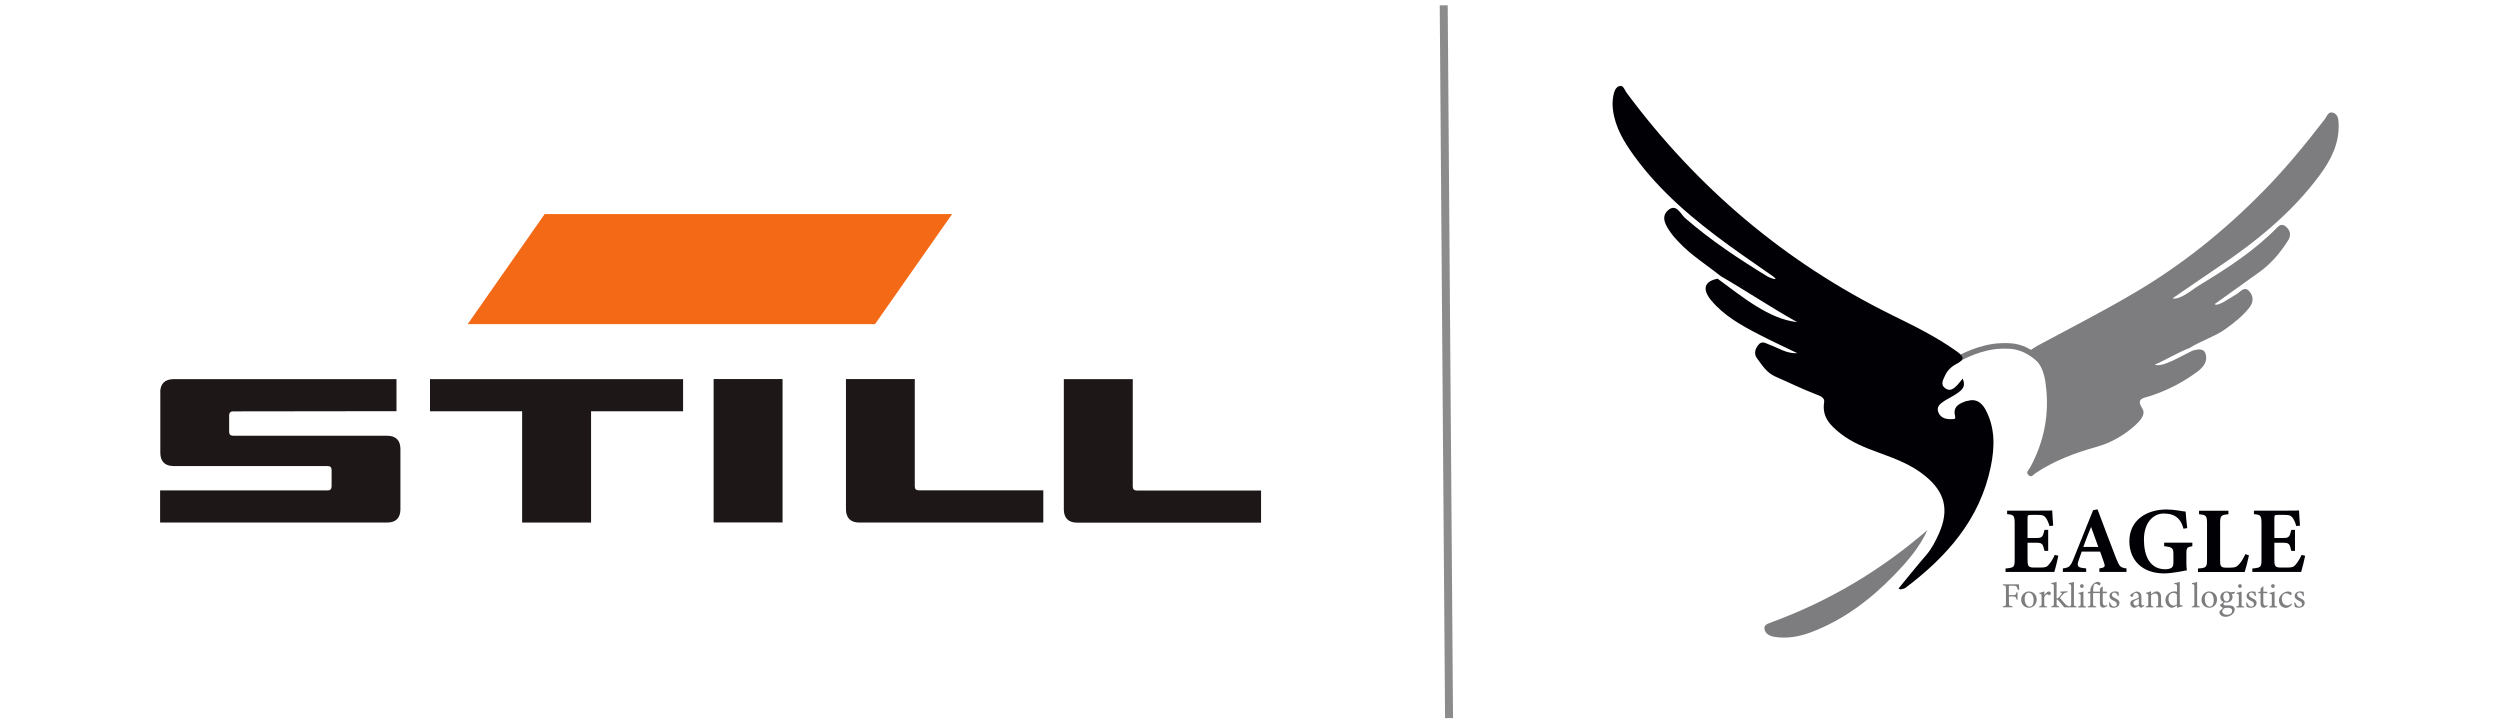 <?xml version="1.0" encoding="UTF-8"?><svg id="final" xmlns="http://www.w3.org/2000/svg" viewBox="0 0 235 68"><defs><style>.cls-1{fill:none;stroke:#8c8c8c;stroke-linejoin:round;stroke-width:.75px;}.cls-2{fill:#f46915;}.cls-2,.cls-3,.cls-4,.cls-5{stroke-width:0px;}.cls-3{fill:#1d1718;}.cls-4{fill:#7d7c7f;}.cls-5{fill:#010105;}</style></defs><g id="STILL"><polygon class="cls-3" points="40.42 35.64 64.21 35.64 64.21 38.66 55.56 38.66 55.56 49.12 49.08 49.12 49.08 38.66 40.42 38.66 40.42 35.64"/><path class="cls-3" d="M79.51,35.63h6.48v10.09c0,.25.12.37.38.37h11.7v3.03h-17.3c-.82,0-1.25-.44-1.25-1.26v-12.23Z"/><rect class="cls-3" x="67.08" y="35.63" width="6.48" height="13.48"/><path class="cls-3" d="M15.06,36.89c0-.82.44-1.25,1.25-1.25h20.96s0,3.01,0,3.01l-15.36.02c-.25,0-.37.13-.37.38v1.54c0,.25.13.37.37.37h14.48c.81,0,1.25.43,1.25,1.25v5.66c0,.82-.43,1.25-1.25,1.25H15.05v-3.02h15.75c.24,0,.37-.13.37-.38v-1.54c0-.24-.12-.37-.37-.37h-14.48c-.82,0-1.25-.44-1.25-1.25v-5.66Z"/><path class="cls-3" d="M100,35.64h6.48v10.09c0,.25.12.38.38.38h11.68v3.02h-17.29c-.82,0-1.25-.44-1.25-1.25v-12.23Z"/><polygon class="cls-2" points="51.2 20.12 89.5 20.12 82.25 30.47 43.96 30.47 51.2 20.12"/></g><line class="cls-1" x1="135.71" y1=".5" x2="136.21" y2="67.5"/><path class="cls-4" d="M166.5,58.51c-.29.1-.7.21-.64.6.06.43.44.66.85.74,1.21.22,2.4,0,3.51-.41,3.03-1.14,5.58-3.06,7.82-5.37,1.23-1.27,2.4-2.6,3.14-4.25-4.4,3.81-9.27,6.7-14.68,8.68"/><path class="cls-5" d="M193.48,52.26c-.04.24-.29,1.26-.37,1.5h-4.59v-.32c.81-.08.86-.12.86-.87v-3.38c0-.75-.11-.81-.71-.86v-.33h2.88c.93,0,1.24,0,1.36-.02,0,.16.05.89.09,1.43l-.35.04c-.08-.3-.23-.66-.38-.82-.16-.18-.27-.23-.73-.23h-.58c-.34,0-.37.02-.37.32v1.85h.87c.5,0,.58-.13.72-.76h.35v1.97h-.35c-.14-.65-.21-.76-.73-.76h-.86v1.52c0,.61.02.8.57.81h.63c.5,0,.63-.06.82-.3.22-.26.4-.58.54-.89l.33.08Z"/><path class="cls-5" d="M196.56,49.53c-.26.64-.5,1.23-.73,1.88h1.41l-.68-1.88ZM197.34,53.76v-.33c.56-.08.56-.18.43-.56-.09-.27-.23-.66-.36-1.02h-1.73c-.1.27-.22.61-.31.89-.19.56.03.63.73.69v.33h-2.19v-.33c.56-.07.7-.15,1-.89l1.84-4.58.42-.08c.57,1.54,1.17,3.12,1.74,4.59.33.82.41.89.98.96v.33h-2.57Z"/><path class="cls-5" d="M206.09,51.34c-.5.09-.57.12-.57.73v.68c0,.32,0,.62.05.86-.45.08-1.43.29-2.14.29-2.08,0-3.27-1.27-3.27-3.02,0-1.99,1.62-2.99,3.5-2.99.72,0,1.5.18,1.79.2.02.39.09,1.06.15,1.55l-.35.06c-.21-.75-.54-1.13-1.09-1.32-.2-.07-.53-.11-.75-.11-1.07,0-1.88.93-1.88,2.45s.55,2.79,2,2.79c.18,0,.41-.03.57-.12.13-.08.2-.23.2-.5v-.78c0-.62-.12-.68-.87-.77v-.33h2.65v.33Z"/><path class="cls-5" d="M211.4,52.21c-.07.38-.32,1.32-.4,1.56h-4.39v-.33c.78-.05.85-.12.85-.86v-3.37c0-.74-.09-.81-.75-.87v-.33h2.76v.33c-.69.06-.78.12-.78.87v3.43c0,.49.02.71.5.72.02,0,.42,0,.46,0,.5,0,.64-.11.85-.35.17-.18.4-.56.56-.92l.34.11Z"/><path class="cls-5" d="M216.68,52.26c-.04.24-.29,1.26-.37,1.5h-4.59v-.32c.81-.08.86-.12.86-.87v-3.38c0-.75-.11-.81-.71-.86v-.33h2.88c.93,0,1.24,0,1.36-.02,0,.16.05.89.09,1.43l-.35.04c-.08-.3-.23-.66-.38-.82-.16-.18-.27-.23-.73-.23h-.58c-.34,0-.37.02-.37.32v1.85h.87c.5,0,.58-.13.72-.76h.35v1.97h-.35c-.14-.65-.21-.76-.73-.76h-.86v1.52c0,.61.02.8.57.81h.63c.5,0,.63-.06.82-.3.22-.26.4-.58.54-.89l.33.08Z"/><path class="cls-4" d="M189.69,55.45c-.03-.09-.06-.17-.1-.25-.06-.11-.11-.14-.3-.14h-.35c-.1,0-.11,0-.11.11v.77h.41c.24,0,.26-.04.31-.27h.1v.69h-.1c-.04-.23-.07-.29-.3-.29h-.41v.59c0,.29.03.3.34.33v.09h-.92v-.09c.27-.02.3-.04.3-.33v-1.31c0-.29-.03-.3-.3-.33v-.09h1.05c.3,0,.41,0,.47,0,0,.12.02.35.03.51h-.1Z"/><path class="cls-4" d="M190.7,55.71c-.2,0-.38.2-.38.58,0,.42.19.73.46.73.21,0,.38-.15.38-.6,0-.39-.16-.7-.45-.7M190.73,55.6c.41,0,.72.32.72.74,0,.54-.4.79-.72.79-.46,0-.74-.37-.74-.74,0-.54.42-.8.74-.8"/><path class="cls-4" d="M192.44,57.09h-.76v-.09c.21-.02.23-.04.23-.25v-.69c0-.22-.01-.23-.21-.25v-.08c.16-.03.31-.07.47-.14v.36c.12-.17.26-.35.42-.35.12,0,.19.08.19.16,0,.08-.05.15-.11.18-.03.02-.06.02-.09,0-.05-.05-.09-.08-.15-.08-.07,0-.19.1-.27.27v.62c0,.22.02.24.27.26v.09Z"/><path class="cls-4" d="M194.48,57.09c-.18,0-.38,0-.44,0-.02-.02-.54-.64-.56-.66-.05-.05-.07-.07-.1-.07-.01,0-.04,0-.06,0v.37c0,.22.02.24.23.26v.09h-.73v-.09c.22-.02.24-.04.24-.26v-1.59c0-.22-.02-.22-.23-.25v-.09c.17-.02.37-.07.49-.11v1.58c.1-.02.16-.06.21-.12.08-.08.2-.23.26-.31.07-.1.04-.12-.12-.14v-.09l.68-.03v.09c-.23.04-.3.06-.44.21-.06.07-.21.24-.28.32.07.09.4.48.51.59.16.16.21.17.34.18v.09Z"/><path class="cls-4" d="M194.45,57.09v-.09c.21-.02.24-.04.24-.26v-1.59c0-.2-.02-.22-.23-.25v-.09c.18-.02.38-.07.49-.11v2.04c0,.22.02.24.24.26v.09h-.74Z"/><path class="cls-4" d="M195.7,55.27c-.09,0-.18-.08-.18-.18,0-.11.08-.18.18-.18s.17.08.17.18c0,.09-.08.18-.17.18M195.35,57.09v-.09c.21-.02.23-.04.23-.26v-.68c0-.21-.01-.22-.21-.25v-.08c.17-.03.33-.07.47-.13v1.15c0,.23.02.24.24.26v.09h-.73Z"/><path class="cls-4" d="M196.75,55.77v.96c0,.24.04.24.29.27v.09h-.79v-.09c.21-.02.24-.03.24-.25v-.98h-.24v-.04s.06-.1.06-.1h.18v-.09c0-.1.01-.2.04-.28.03-.07.08-.23.26-.39.12-.11.24-.16.37-.18.11,0,.22.04.27.11.03.03.03.08.01.12,0,.03-.03.06-.07.09-.03.03-.06.02-.09,0-.07-.06-.16-.13-.27-.13-.09,0-.14.04-.17.1-.04.06-.08.24-.08.49v.15h.63v-.27c.06-.07.16-.15.22-.22h.05c0,.14,0,.33,0,.49h.38s.02.11-.02.14h-.36v.85c0,.27.11.32.2.32.08,0,.16-.03.2-.06l.03.09-.22.12c-.06.03-.11.04-.15.04-.21,0-.33-.13-.33-.4v-.97h-.63Z"/><path class="cls-4" d="M199.08,56.03c-.06-.19-.15-.33-.35-.33-.12,0-.21.08-.21.22,0,.14.1.21.28.3.29.14.43.24.43.45,0,.31-.28.46-.54.46-.17,0-.33-.05-.39-.09-.02-.1-.05-.28-.06-.39l.1-.02c.06.21.18.39.41.39.13,0,.23-.09.23-.23,0-.15-.09-.23-.27-.31-.23-.11-.42-.22-.42-.46s.21-.43.52-.43c.14,0,.25.03.32.04.01.08.03.29.05.37l-.1.02Z"/><path class="cls-4" d="M201.05,56.29c-.07.04-.23.11-.31.14-.13.06-.2.12-.2.24,0,.18.13.26.24.26.09,0,.21-.05.27-.12v-.52ZM201.29,57.13s-.12-.03-.16-.06c-.04-.04-.06-.09-.08-.15-.13.09-.3.21-.4.21-.24,0-.4-.2-.4-.41,0-.16.09-.27.27-.33.2-.07.45-.16.52-.22v-.07c0-.24-.12-.37-.29-.37-.08,0-.12.04-.16.08-.04.05-.06.12-.09.22-.02.05-.05.08-.1.08-.06,0-.15-.07-.15-.15,0-.05.04-.09.11-.13.1-.07.29-.19.48-.23.1,0,.2.03.28.09.12.1.17.21.17.38v.64c0,.15.06.2.12.2.04,0,.08-.02.12-.04l.03.09-.28.17Z"/><path class="cls-4" d="M202.66,57.09v-.09c.19-.02.21-.04.21-.27v-.55c0-.23-.08-.39-.3-.39-.14,0-.27.08-.37.17v.78c0,.23.02.24.22.26v.09h-.72v-.09c.22-.02.24-.04.24-.26v-.68c0-.22-.02-.23-.2-.26v-.09c.16-.03.33-.07.46-.13v.26c.07-.05.14-.1.23-.15.09-.06.18-.1.28-.1.27,0,.43.2.43.52v.63c0,.23.02.24.21.26v.09h-.69Z"/><path class="cls-4" d="M204.63,55.9c-.08-.12-.22-.17-.35-.17-.16,0-.44.11-.44.58,0,.4.25.61.46.62.12,0,.25-.06.33-.12v-.91ZM205.15,57.01c-.07.01-.32.05-.51.12v-.22c-.06.04-.15.08-.21.12-.13.08-.22.1-.26.1-.27,0-.62-.27-.62-.73s.4-.81.86-.81c.05,0,.16,0,.23.04v-.49c0-.21-.02-.22-.26-.24v-.09c.17-.02.4-.07.52-.11v2c0,.17.02.2.15.2h.11v.1Z"/><path class="cls-4" d="M206.03,57.09v-.09c.21-.02.24-.04.24-.26v-1.59c0-.2-.02-.22-.23-.25v-.09c.18-.02.39-.07.49-.11v2.04c0,.22.02.24.24.26v.09h-.74Z"/><path class="cls-4" d="M207.64,55.71c-.2,0-.39.2-.39.58,0,.42.19.73.46.73.21,0,.38-.15.38-.6,0-.39-.16-.7-.45-.7M207.68,55.6c.41,0,.72.32.72.74,0,.54-.4.79-.72.79-.46,0-.74-.37-.74-.74,0-.54.42-.8.74-.8"/><path class="cls-4" d="M209.27,55.69c-.15,0-.28.14-.28.4s.13.44.31.44c.15,0,.28-.13.28-.4s-.12-.44-.31-.44M209.35,57.13c-.16,0-.24.02-.3.07-.09.08-.16.18-.16.27,0,.18.19.32.44.32.32,0,.49-.16.49-.38,0-.11-.05-.2-.15-.24-.08-.04-.2-.04-.34-.04M209.27,56.64c-.31,0-.56-.19-.56-.5,0-.38.34-.55.6-.55.11,0,.22.03.32.08.15,0,.35-.03.44-.05l.02.03c-.02.05-.07.15-.12.18-.05,0-.16-.01-.21-.02.06.08.1.18.1.3,0,.36-.3.53-.58.53M209.11,56.61c-.08.06-.11.13-.11.17,0,.06.06.13.21.13.12,0,.26,0,.37,0,.21,0,.48.07.48.4,0,.35-.41.67-.85.67-.38,0-.58-.22-.58-.41,0-.07.03-.14.08-.19.07-.07.2-.18.27-.24-.12-.03-.21-.11-.25-.18-.03-.05-.04-.11-.04-.14.13-.05.24-.14.31-.23l.11.04Z"/><path class="cls-4" d="M210.56,55.27c-.09,0-.18-.08-.18-.18,0-.11.08-.18.18-.18s.17.08.17.18c0,.09-.08.18-.17.18M210.22,57.09v-.09c.21-.02.23-.04.23-.26v-.68c0-.21,0-.22-.21-.25v-.08c.17-.03.33-.07.47-.13v1.15c0,.23.02.24.24.26v.09h-.73Z"/><path class="cls-4" d="M211.97,56.03c-.06-.19-.15-.33-.35-.33-.12,0-.21.08-.21.22,0,.14.1.21.28.3.29.14.43.24.43.45,0,.31-.28.46-.54.46-.17,0-.33-.05-.39-.09-.02-.1-.05-.28-.06-.39l.1-.02c.06.21.18.39.41.39.13,0,.23-.09.23-.23,0-.15-.09-.23-.27-.31-.23-.11-.42-.22-.42-.46s.21-.43.52-.43c.14,0,.25.03.32.04,0,.08.03.29.05.37l-.1.02Z"/><path class="cls-4" d="M212.96,57.09c-.06.03-.11.04-.14.04-.21,0-.33-.13-.33-.4v-.97h-.23v-.04s.08-.1.08-.1h.15v-.28c.06-.07.16-.15.22-.22h.05c0,.15-.01.34-.01.5h.38s.02.11-.02.14h-.36v.85c0,.27.11.32.19.32.08,0,.16-.03.2-.05l.03.09-.22.12Z"/><path class="cls-4" d="M213.66,55.27c-.09,0-.18-.08-.18-.18,0-.11.08-.18.18-.18s.17.08.17.18c0,.09-.08.18-.17.18M213.32,57.09v-.09c.21-.02.23-.04.23-.26v-.68c0-.21,0-.22-.21-.25v-.08c.17-.03.33-.07.47-.13v1.15c0,.23.02.24.24.26v.09h-.73Z"/><path class="cls-4" d="M215.46,56.8c-.15.19-.37.34-.57.34-.42,0-.67-.34-.67-.7,0-.26.11-.48.34-.65.18-.14.38-.19.5-.19.15,0,.26.05.31.09.05.04.05.06.05.1,0,.08-.08.15-.12.15-.02,0-.03,0-.06-.03-.1-.09-.22-.14-.34-.14-.22,0-.41.19-.41.53,0,.46.31.61.5.61.14,0,.25-.04.4-.18l.06.07Z"/><path class="cls-4" d="M216.49,56.03c-.06-.19-.15-.33-.35-.33-.12,0-.21.08-.21.22,0,.14.1.21.28.3.29.14.43.24.43.45,0,.31-.28.46-.54.46-.17,0-.33-.05-.39-.09-.02-.1-.05-.28-.06-.39l.1-.02c.06.21.18.39.41.39.13,0,.23-.09.23-.23,0-.15-.09-.23-.27-.31-.23-.11-.42-.22-.42-.46s.21-.43.52-.43c.14,0,.25.03.32.04,0,.08.03.29.05.37l-.1.02Z"/><path class="cls-4" d="M192.23,34.68c-1.72-1.84-2.85-1.95-4.15-1.9-1.84.07-3.49.97-4.04,1.27l-.07.04-.25-.46.07-.04c.57-.31,2.31-1.25,4.27-1.33,1.39-.06,2.68.06,4.55,2.06l-.38.36Z"/><path class="cls-4" d="M212.36,25.59c1.11-.79,1.98-1.82,2.71-2.97.3-.46.25-.93-.17-1.3-.27-.24-.53-.26-.83.05-2.15,2.2-4.72,3.86-7.33,5.44-.77.47-1.78,1.39-2.53,1.24,1.39-.95,2.7-1.86,4.02-2.75,3.69-2.46,7.12-5.2,9.79-8.79,1.08-1.45,1.89-3.01,1.81-4.9-.02-.42-.06-.85-.5-1.01-.48-.17-.59.34-.79.59-1.84,2.39-3.74,4.71-5.87,6.86-3.64,3.7-7.65,6.91-12.12,9.53-2.96,1.74-6.03,3.3-9.05,4.93-.94.58-.99.55-.26,1.2.68.6.93,1.46,1.05,2.36.38,2.8-.12,5.41-1.46,7.88-.1.2-.46.45-.13.73.26.23.43-.06.61-.18,1.77-1.2,3.74-1.93,5.79-2.5,1.35-.38,2.58-1.09,3.63-2.04.44-.4,1-1,.65-1.56-.6-.94.07-.96.62-1.14,1.63-.51,3.11-1.27,4.5-2.28.64-.47,1.02-.99.84-1.68-.15-.55-.65-.51-1.24-.34-1.14.54-2.83,1.61-3.56,1.32.96-.4,2.14-1.13,3.28-1.57,1.05-.66,2.42-1.1,3.33-1.75.85-.61,1.66-1.24,2.3-2.06.39-.5.4-1.08-.04-1.54-.46-.49-.81.08-1.14.27-.67.38-1.8,1.23-2.1.96"/><path class="cls-5" d="M184.92,37.67c-.64.22-1.37.48-1.15,1.39.08.33-.03.33-.24.34-.55.02-1.08-.06-1.32-.63-.22-.53.17-.82.54-1.07.4-.26.85-.46,1.24-.74.42-.29.84-.62.5-1.37-.2.24-.33.42-.48.58-.32.32-.66.67-1.14.34-.5-.34-.23-.78-.05-1.18.22-.5.62-.88,1.07-1.11.85-.43.7-.73.02-1.21-1.92-1.37-4.04-2.4-6.13-3.43-10-4.94-18.24-11.93-24.88-20.86-.18-.25-.29-.71-.64-.64-.41.09-.54.57-.61.94-.08.43-.09.89-.03,1.32.21,1.65,1.05,3.02,2,4.33,2.44,3.36,5.59,5.99,8.92,8.41,1.35.98,2.74,1.92,4.13,2.9.67.51-.37.11-.51.02-2.71-1.66-5.36-3.41-7.76-5.5-.44-.39-.83-1.43-1.62-.72-.69.62-.2,1.42.25,2.06.23.33.5.63.78.92,1.16,1.24,2.61,2.13,3.93,3.19,2.42,1.4,4.75,2.97,7.2,4.33-2.64-.28-5.17-2.38-7.48-4.08-1.23.22-1.49.96-.62,2.02,1.2,1.45,2.84,2.36,4.48,3.21,1.19.62,2.42,1.18,3.63,1.77-1,.06-1.77-.49-2.62-.8-.38-.14-.72-.41-1.07.05-.3.39-.4.84-.1,1.23.49.65.88,1.35,1.75,1.73,1.25.54,2.47,1.15,3.75,1.64.35.13.89.3.81.75-.23,1.39.58,2.19,1.51,2.93,1.08.86,2.36,1.36,3.65,1.83,1.51.55,3.02,1.11,4.29,2.14,1.91,1.54,2.33,3.22,1.34,5.45-.32.71-.67,1.42-1.2,2.03-.89,1.03-1.74,2.09-2.6,3.14.07.03.15.09.21.08.15-.03.33-.06.45-.15,3.89-2.93,6.99-6.43,8.01-11.37.38-1.84.43-3.69-.51-5.41-.36-.66-.94-1.04-1.71-.77"/></svg>
